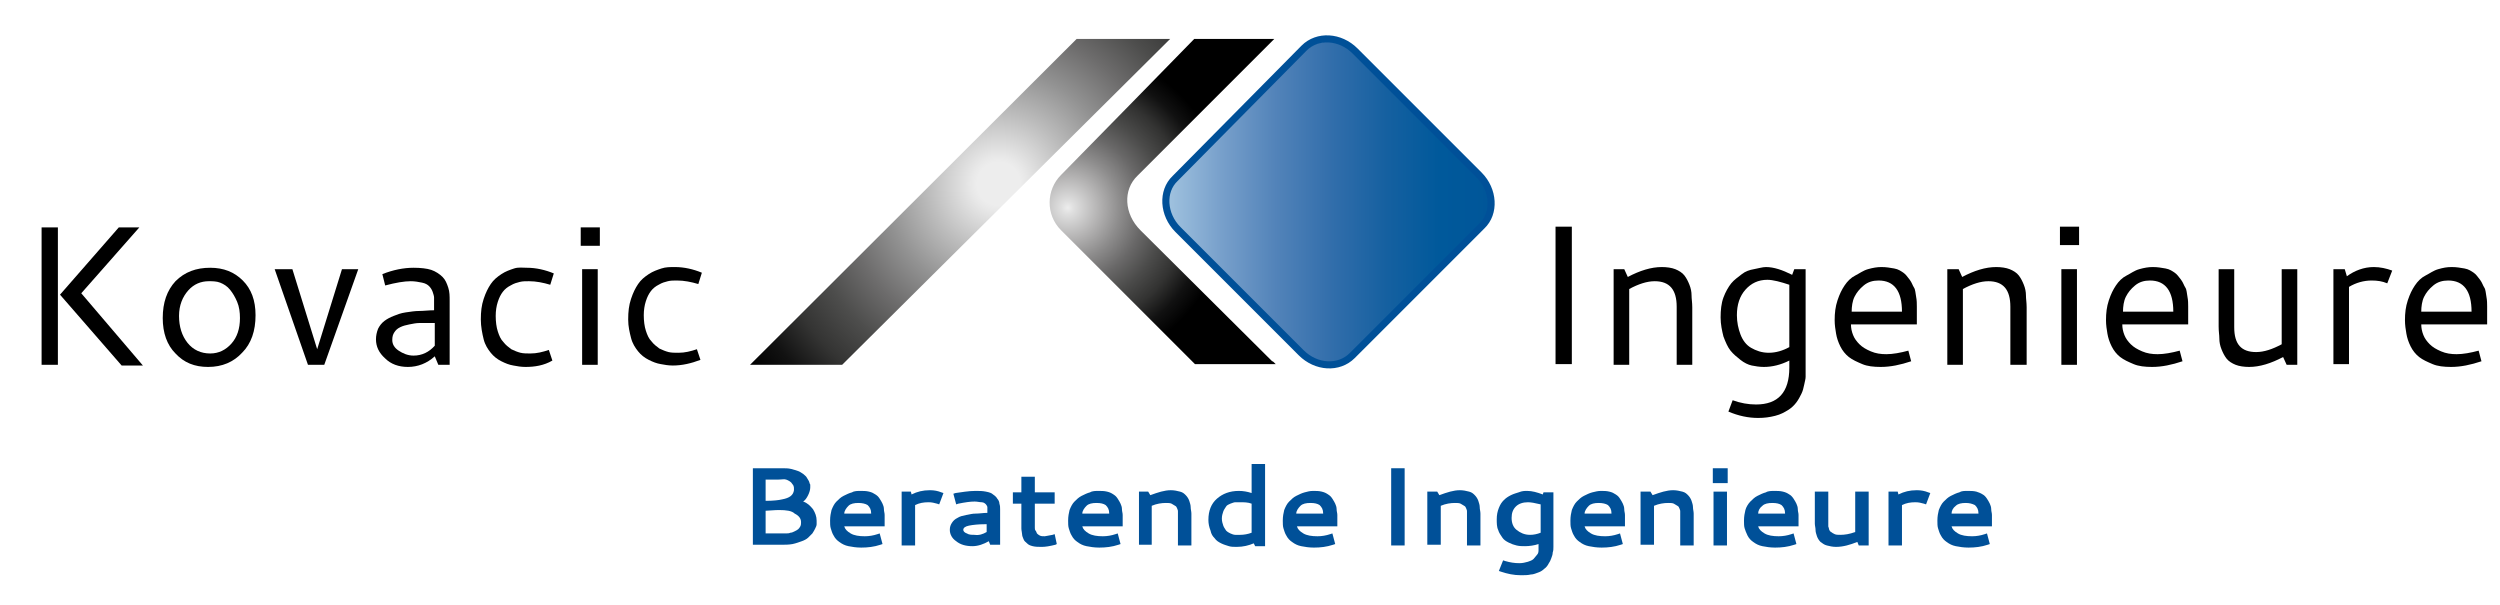 <?xml version="1.0" encoding="UTF-8" standalone="no"?>
<!DOCTYPE svg PUBLIC "-//W3C//DTD SVG 1.1//EN" "http://www.w3.org/Graphics/SVG/1.1/DTD/svg11.dtd">
<svg width="100%" height="100%" viewBox="0 0 752 182" version="1.1" xmlns="http://www.w3.org/2000/svg" xmlns:xlink="http://www.w3.org/1999/xlink" xml:space="preserve" xmlns:serif="http://www.serif.com/" style="fill-rule:evenodd;clip-rule:evenodd;">
    <g id="Ebene1">
        <g transform="matrix(2.131,0,0,2.131,-4.75,8.087)">
            <rect x="4.2" y="27.1" width="153.7" height="34.1" style="fill:none;"/>
        </g>
        <g transform="matrix(2.131,0,0,2.131,-4.75,8.087)">
            <path d="M8.1,28.3L10.4,28.3L10.4,47.7L8.1,47.7L8.1,28.3ZM19,28.3L21.9,28.3L13.7,37.6L22.4,47.8L19.4,47.8L10.7,37.8L19,28.3Z" style="fill-rule:nonzero;"/>
        </g>
        <g transform="matrix(2.131,0,0,2.131,-4.75,8.087)">
            <path d="M31.9,34C33.8,34 35.3,34.6 36.5,35.8C37.7,37 38.3,38.6 38.3,40.7C38.3,42.9 37.7,44.7 36.4,46C35.2,47.3 33.6,48 31.6,48C29.7,48 28.2,47.4 27,46.1C25.8,44.9 25.2,43.2 25.2,41.1C25.2,38.9 25.8,37.2 27,35.9C28.3,34.6 29.9,34 31.9,34ZM31.7,35.9C30.6,35.9 29.6,36.3 28.8,37.2C28,38.1 27.5,39.3 27.5,40.8C27.5,42.3 27.9,43.6 28.7,44.6C29.5,45.6 30.6,46.1 31.9,46.1C33.1,46.1 34.1,45.6 34.9,44.7C35.7,43.8 36.1,42.6 36.1,41.1C36.1,40.3 36,39.5 35.7,38.8C35.4,38.1 35.1,37.6 34.7,37.1C34.3,36.6 33.8,36.3 33.3,36.1C32.8,35.9 32.2,35.9 31.7,35.9Z" style="fill-rule:nonzero;"/>
        </g>
        <g transform="matrix(2.131,0,0,2.131,-4.75,8.087)">
            <path d="M52.8,34.2L48,47.7L45.7,47.7L41,34.2L43.5,34.2L47,45.5L50.5,34.2L52.8,34.2Z" style="fill-rule:nonzero;"/>
        </g>
        <g transform="matrix(2.131,0,0,2.131,-4.75,8.087)">
            <path d="M60.6,34C61.6,34 62.5,34.1 63.1,34.3C63.7,34.5 64.3,34.9 64.7,35.3C65.1,35.7 65.3,36.2 65.5,36.8C65.7,37.4 65.7,38 65.7,38.7L65.7,47.7L64.1,47.7L63.6,46.5C62.5,47.5 61.2,48 59.8,48C58.5,48 57.4,47.6 56.6,46.8C55.7,46 55.3,45.1 55.3,44.1C55.3,43.6 55.4,43.1 55.6,42.6C55.8,42.2 56.1,41.8 56.5,41.5C56.9,41.2 57.3,41 57.8,40.8C58.3,40.6 58.8,40.4 59.5,40.3C60.2,40.2 60.8,40.1 61.4,40.1C62,40.1 62.8,40 63.5,40L63.5,38.2C63.5,38 63.4,37.7 63.3,37.4C63.2,37.1 63,36.8 62.8,36.6C62.6,36.4 62.3,36.2 61.8,36.1C61.3,36 60.8,35.9 60.2,35.9C59.3,35.9 58.1,36.1 56.6,36.5L56.2,34.9C57.7,34.3 59.2,34 60.6,34ZM63.6,41.8L61.4,41.8C61,41.8 60.5,41.9 60,42C59.5,42.1 59.1,42.2 58.7,42.4C58.3,42.6 58.1,42.8 57.9,43.1C57.7,43.4 57.6,43.7 57.6,44.2C57.6,44.8 57.9,45.3 58.5,45.7C59.1,46.1 59.8,46.4 60.6,46.4C61.8,46.4 62.8,45.9 63.6,45L63.6,41.8Z" style="fill-rule:nonzero;"/>
        </g>
        <g transform="matrix(2.131,0,0,2.131,-4.75,8.087)">
            <path d="M70.1,41.3C70.1,40.2 70.2,39.3 70.5,38.4C70.8,37.5 71.1,36.9 71.5,36.3C71.9,35.7 72.4,35.3 73,34.9C73.6,34.5 74.2,34.3 74.8,34.1C75.4,33.9 76,34 76.6,34C77.9,34 79.2,34.3 80.4,34.8L79.9,36.4C78.9,36.1 77.9,35.9 76.9,35.9C76.4,35.9 76,35.9 75.6,36C75.2,36.1 74.8,36.2 74.3,36.5C73.9,36.7 73.5,37 73.2,37.4C72.9,37.8 72.7,38.2 72.5,38.8C72.3,39.4 72.2,40.1 72.2,40.8C72.2,41.6 72.3,42.4 72.5,43C72.7,43.6 72.9,44.1 73.3,44.5C73.6,44.9 74,45.2 74.4,45.5C74.8,45.7 75.3,45.9 75.7,46C76.1,46.1 76.6,46.1 77.1,46.1C78,46.1 78.8,45.9 79.7,45.6L80.2,47.1C79,47.8 77.7,48 76.4,48C75.8,48 75.2,47.9 74.7,47.8C74.1,47.7 73.6,47.5 73,47.2C72.4,46.9 71.9,46.5 71.5,46C71.1,45.5 70.7,44.9 70.5,44.1C70.3,43.3 70.1,42.3 70.1,41.3Z" style="fill-rule:nonzero;"/>
        </g>
        <g transform="matrix(2.131,0,0,2.131,-4.75,8.087)">
            <path d="M84.2,28.3L86.9,28.3L86.9,30.9L84.2,30.9L84.2,28.3ZM84.4,34.2L86.6,34.2L86.6,47.7L84.4,47.7L84.4,34.2Z" style="fill-rule:nonzero;"/>
        </g>
        <g transform="matrix(2.131,0,0,2.131,-4.75,8.087)">
            <path d="M90.9,41.3C90.9,40.2 91,39.3 91.3,38.4C91.6,37.5 91.9,36.9 92.3,36.3C92.7,35.7 93.2,35.3 93.8,34.9C94.4,34.5 95,34.3 95.6,34.1C96.2,33.9 96.8,33.9 97.5,33.9C98.8,33.9 100.1,34.2 101.3,34.7L100.8,36.3C99.8,36 98.8,35.8 97.8,35.8C97.3,35.8 96.9,35.8 96.5,35.9C96.1,36 95.7,36.1 95.2,36.4C94.8,36.6 94.4,36.9 94.1,37.3C93.8,37.7 93.6,38.1 93.4,38.7C93.2,39.3 93.1,40 93.1,40.7C93.1,41.5 93.2,42.3 93.4,42.9C93.6,43.5 93.8,44 94.2,44.4C94.5,44.8 94.9,45.1 95.3,45.4C95.7,45.6 96.2,45.8 96.6,45.9C97,46 97.5,46 98,46C98.9,46 99.7,45.8 100.6,45.5L101.1,47C99.8,47.5 98.5,47.8 97.2,47.8C96.6,47.8 96,47.7 95.5,47.6C94.9,47.5 94.4,47.3 93.8,47C93.2,46.7 92.7,46.3 92.3,45.8C91.9,45.3 91.5,44.7 91.3,43.9C91.1,43.1 90.9,42.3 90.9,41.3Z" style="fill-rule:nonzero;"/>
        </g>
        <g transform="matrix(2.131,0,0,2.131,-4.75,8.087)">
            <rect x="217.4" y="27" width="153.7" height="34.1" style="fill:none;"/>
        </g>
        <g transform="matrix(2.131,0,0,2.131,-4.75,8.087)">
            <rect x="221.8" y="28.2" width="2.3" height="19.4" style="fill-rule:nonzero;"/>
        </g>
        <g transform="matrix(2.131,0,0,2.131,-4.75,8.087)">
            <path d="M229.9,34.2L231.5,34.2L232,35.3C233.7,34.4 235.3,33.9 236.8,33.9C237.5,33.9 238.2,34 238.7,34.2C239.2,34.4 239.7,34.7 240,35.1C240.3,35.5 240.5,35.9 240.7,36.4C240.9,36.9 241,37.4 241,37.9C241,38.4 241.1,38.9 241.1,39.6L241.1,47.7L238.9,47.7L238.9,39.5C238.9,37.1 237.9,35.9 235.8,35.9C234.7,35.9 233.5,36.3 232.2,37L232.2,47.7L230,47.7L230,34.2L229.9,34.2Z" style="fill-rule:nonzero;"/>
        </g>
        <g transform="matrix(2.131,0,0,2.131,-4.75,8.087)">
            <path d="M251.5,33.9C252.6,33.9 253.8,34.3 255.2,35L255.5,34.2L257.1,34.2L257.1,49.4C257.1,49.7 257,50 256.9,50.5C256.8,51 256.7,51.4 256.5,51.8C256.3,52.2 256.1,52.6 255.8,53C255.5,53.4 255.1,53.8 254.6,54.1C254.1,54.4 253.6,54.7 252.8,54.9C252,55.1 251.3,55.2 250.4,55.2C249,55.2 247.6,54.9 246.2,54.3L246.8,52.7C247.9,53.1 249,53.3 250.1,53.3C253.2,53.3 254.8,51.6 254.8,48.1L254.8,47.1C253.6,47.7 252.4,48 251.2,48C250.6,48 250,47.9 249.5,47.8C249,47.7 248.4,47.4 247.9,47C247.4,46.6 246.9,46.2 246.5,45.7C246.1,45.2 245.8,44.5 245.5,43.7C245.3,42.9 245.1,42 245.1,41C245.1,40 245.2,39 245.5,38.2C245.8,37.4 246.2,36.7 246.6,36.2C247,35.7 247.6,35.3 248.1,34.9C248.6,34.5 249.2,34.3 249.8,34.2C250.4,34.1 251,33.9 251.5,33.9ZM251.7,35.7C250.4,35.7 249.4,36.2 248.6,37.1C247.8,38 247.4,39.2 247.4,40.7C247.4,41.7 247.6,42.6 247.9,43.4C248.2,44.2 248.7,44.9 249.4,45.3C250.1,45.7 250.9,46 251.9,46C252.9,46 253.9,45.7 254.8,45.2L254.8,36.4C253.6,36 252.5,35.7 251.7,35.7Z" style="fill-rule:nonzero;"/>
        </g>
        <g transform="matrix(2.131,0,0,2.131,-4.75,8.087)">
            <path d="M267.8,33.9C268.5,33.9 269,34 269.6,34.1C270.2,34.2 270.6,34.5 270.9,34.7C271.2,34.9 271.5,35.3 271.8,35.7C272.1,36.1 272.2,36.5 272.4,36.8C272.6,37.1 272.6,37.6 272.7,38.1C272.8,38.6 272.8,39.1 272.8,39.5L272.8,42L263.5,42C263.5,42.5 263.6,43 263.8,43.5C264,44 264.3,44.4 264.7,44.8C265.1,45.2 265.6,45.5 266.3,45.8C267,46.1 267.7,46.2 268.5,46.2C269.4,46.2 270.5,46 271.6,45.7L272,47.2C270.5,47.7 269.1,48 267.7,48C266.7,48 265.8,47.9 265.1,47.6C264.4,47.3 263.7,47 263.2,46.6C262.7,46.2 262.3,45.7 262,45.1C261.7,44.5 261.5,43.9 261.4,43.3C261.3,42.7 261.2,42.1 261.2,41.4C261.2,40.4 261.3,39.5 261.6,38.6C261.9,37.7 262.2,37.1 262.6,36.5C263,35.9 263.5,35.4 264.1,35.1C264.7,34.8 265.2,34.4 265.9,34.2C266.6,34 267.2,33.9 267.8,33.9ZM267.4,35.8C266.6,35.8 265.9,36 265.3,36.5C264.7,37 264.3,37.5 264,38.1C263.7,38.7 263.6,39.5 263.6,40.2L270.7,40.2C270.7,37.3 269.6,35.8 267.4,35.8Z" style="fill-rule:nonzero;"/>
        </g>
        <g transform="matrix(2.131,0,0,2.131,-4.75,8.087)">
            <path d="M277.1,34.2L278.7,34.2L279.2,35.3C280.9,34.4 282.5,33.9 284,33.9C284.7,33.9 285.4,34 285.9,34.2C286.4,34.4 286.9,34.7 287.2,35.1C287.5,35.5 287.7,35.9 287.9,36.4C288.1,36.9 288.2,37.4 288.2,37.9C288.2,38.4 288.3,38.9 288.3,39.6L288.3,47.7L286,47.7L286,39.5C286,37.1 285,35.9 282.9,35.9C281.8,35.9 280.6,36.3 279.3,37L279.3,47.7L277.1,47.7L277.1,34.2Z" style="fill-rule:nonzero;"/>
        </g>
        <g transform="matrix(2.131,0,0,2.131,-4.75,8.087)">
            <path d="M293,28.2L295.7,28.2L295.7,30.8L293,30.8L293,28.2ZM293.2,34.2L295.4,34.2L295.4,47.7L293.2,47.7L293.2,34.2Z" style="fill-rule:nonzero;"/>
        </g>
        <g transform="matrix(2.131,0,0,2.131,-4.75,8.087)">
            <path d="M306.1,33.9C306.8,33.9 307.3,34 307.9,34.1C308.5,34.2 308.9,34.5 309.2,34.7C309.5,34.9 309.8,35.3 310.1,35.7C310.4,36.1 310.5,36.5 310.7,36.8C310.9,37.1 310.9,37.6 311,38.1C311.1,38.6 311.1,39.1 311.1,39.5L311.1,42L301.8,42C301.8,42.5 301.9,43 302.1,43.5C302.3,44 302.6,44.4 303,44.8C303.4,45.2 303.9,45.5 304.6,45.8C305.3,46.1 306,46.2 306.8,46.2C307.7,46.2 308.8,46 309.9,45.7L310.3,47.2C308.8,47.7 307.4,48 306,48C305,48 304.1,47.9 303.4,47.6C302.7,47.3 302,47 301.5,46.6C301,46.2 300.6,45.7 300.3,45.1C300,44.5 299.8,43.9 299.7,43.3C299.6,42.7 299.5,42.1 299.5,41.4C299.5,40.4 299.6,39.5 299.9,38.6C300.2,37.7 300.5,37.1 300.9,36.5C301.3,35.9 301.8,35.4 302.4,35.1C303,34.8 303.5,34.4 304.2,34.2C304.9,34 305.5,33.9 306.1,33.9ZM305.7,35.8C304.9,35.8 304.2,36 303.6,36.5C303,37 302.6,37.5 302.3,38.1C302,38.7 301.9,39.5 301.9,40.2L309,40.2C309,37.3 307.9,35.8 305.7,35.8Z" style="fill-rule:nonzero;"/>
        </g>
        <g transform="matrix(2.131,0,0,2.131,-4.75,8.087)">
            <path d="M324.3,34.2L326.5,34.2L326.5,47.7L325,47.7L324.5,46.6C322.8,47.5 321.2,48 319.7,48C319,48 318.3,47.9 317.8,47.7C317.3,47.5 316.8,47.2 316.5,46.8C316.2,46.4 316,46 315.8,45.5C315.6,45 315.5,44.5 315.5,44C315.5,43.5 315.4,43 315.4,42.3L315.4,34.2L317.6,34.2L317.6,42.4C317.6,44.8 318.6,45.9 320.7,45.9C321.8,45.9 323,45.5 324.3,44.8L324.3,34.2Z" style="fill-rule:nonzero;"/>
        </g>
        <g transform="matrix(2.131,0,0,2.131,-4.75,8.087)">
            <path d="M333.5,35.2C334.6,34.4 335.9,33.9 337.3,33.9C338.2,33.9 339.1,34.1 339.9,34.4L339.2,36.2C338.5,35.9 337.8,35.8 337,35.8C335.9,35.8 334.8,36.1 333.8,36.7L333.8,47.6L331.6,47.6L331.6,34.2L333.2,34.2L333.5,35.2Z" style="fill-rule:nonzero;"/>
        </g>
        <g transform="matrix(2.131,0,0,2.131,-4.75,8.087)">
            <path d="M348.3,33.9C349,33.9 349.5,34 350.1,34.1C350.7,34.2 351.1,34.5 351.4,34.7C351.7,34.9 352,35.3 352.3,35.7C352.6,36.1 352.7,36.5 352.9,36.8C353.1,37.1 353.1,37.6 353.2,38.1C353.3,38.6 353.3,39.1 353.3,39.5L353.3,42L344,42C344,42.5 344.1,43 344.3,43.5C344.5,44 344.8,44.4 345.2,44.8C345.6,45.2 346.1,45.5 346.8,45.8C347.5,46.1 348.2,46.2 349,46.2C349.9,46.2 351,46 352.1,45.7L352.5,47.2C351,47.7 349.6,48 348.2,48C347.2,48 346.3,47.9 345.6,47.6C344.9,47.3 344.2,47 343.7,46.6C343.2,46.2 342.8,45.7 342.5,45.1C342.2,44.5 342,43.9 341.9,43.3C341.8,42.7 341.7,42.1 341.7,41.4C341.7,40.4 341.8,39.5 342.1,38.6C342.4,37.7 342.7,37.1 343.1,36.5C343.5,35.9 344,35.4 344.6,35.1C345.2,34.8 345.7,34.4 346.4,34.2C347.1,34 347.6,33.9 348.3,33.9ZM347.8,35.8C347,35.8 346.3,36 345.7,36.5C345.1,37 344.7,37.5 344.4,38.1C344.1,38.7 344,39.5 344,40.2L351.1,40.2C351.1,37.3 350,35.8 347.8,35.8Z" style="fill-rule:nonzero;"/>
        </g>
        <g transform="matrix(2.131,0,0,2.131,-4.75,8.087)">
            <rect x="106.2" y="61.6" width="195.2" height="34.1" style="fill:none;"/>
        </g>
        <g transform="matrix(2.131,0,0,2.131,-4.75,8.087)">
            <path d="M108.4,62.3L112.6,62.3C113.1,62.3 113.5,62.3 113.9,62.4C114.3,62.5 114.6,62.6 114.9,62.7C115.2,62.8 115.4,63 115.6,63.1C115.8,63.3 116,63.4 116.1,63.6C116.2,63.8 116.3,63.9 116.4,64.1C116.5,64.3 116.5,64.5 116.6,64.6L116.6,65C116.6,65.3 116.5,65.7 116.3,66.1C116.1,66.5 115.9,66.8 115.6,67C116.2,67.2 116.6,67.6 117,68.1C117.3,68.6 117.5,69.1 117.5,69.7L117.5,70.2C117.5,70.4 117.4,70.6 117.3,70.8C117.2,71 117.1,71.2 116.9,71.5C116.7,71.7 116.5,71.9 116.3,72.1C116.1,72.3 115.7,72.5 115.4,72.6C115.1,72.7 114.6,72.9 114.1,73C113.6,73.1 113,73.1 112.4,73.1L108.5,73.1L108.5,62.3L108.4,62.3ZM112.1,63.9L110.3,63.9L110.3,66.9C111.4,66.9 112.2,66.8 112.6,66.7C113.7,66.5 114.2,66.1 114.3,65.4L114.3,65.2C114.3,65 114.3,64.9 114.2,64.7C114.1,64.6 114,64.4 113.9,64.3C113.8,64.2 113.5,64 113.2,63.9C112.9,63.8 112.6,63.9 112.1,63.9ZM112.2,68.2C112.2,68.2 111.5,68.2 110.3,68.3L110.3,71.5L113.1,71.5C113.4,71.5 113.6,71.5 113.8,71.4C114,71.4 114.2,71.3 114.4,71.2C114.6,71.1 114.8,71 114.9,70.9C115,70.8 115.1,70.7 115.2,70.5C115.3,70.3 115.3,70.1 115.3,69.9C115.3,69.4 115,69 114.4,68.7C114,68.3 113.2,68.2 112.2,68.2Z" style="fill:rgb(0,80,152);fill-rule:nonzero;"/>
        </g>
        <g transform="matrix(2.131,0,0,2.131,-4.75,8.087)">
            <path d="M123.7,65.5C124.1,65.5 124.5,65.5 124.9,65.6C125.3,65.7 125.5,65.8 125.8,66C126.1,66.2 126.2,66.3 126.4,66.6C126.6,66.9 126.7,67.1 126.8,67.3C126.9,67.5 127,67.8 127,68.1C127,68.4 127.1,68.6 127.1,68.9L127.1,70.5L121.4,70.5C121.5,70.9 121.8,71.2 122.3,71.5C122.8,71.8 123.5,71.9 124.3,71.9C124.9,71.9 125.5,71.8 126.1,71.6L126.4,71.5L126.8,73L126.5,73.1C125.6,73.4 124.7,73.5 123.8,73.5C123.1,73.5 122.5,73.4 122,73.3C121.5,73.2 121.1,73 120.7,72.7C120.4,72.5 120.1,72.2 119.9,71.8C119.7,71.5 119.6,71.1 119.5,70.8C119.4,70.5 119.4,70.1 119.4,69.7C119.4,69.1 119.5,68.6 119.6,68.2C119.8,67.7 120,67.3 120.3,67C120.6,66.7 120.9,66.4 121.3,66.2C121.7,66 122.1,65.8 122.5,65.7C122.8,65.5 123.3,65.5 123.7,65.5ZM123.4,67.2C122.8,67.2 122.3,67.3 122,67.6C121.7,67.9 121.4,68.3 121.4,68.7L125.2,68.7C125.2,68.1 125,67.8 124.7,67.5C124.4,67.3 123.9,67.2 123.4,67.2Z" style="fill:rgb(0,80,152);fill-rule:nonzero;"/>
        </g>
        <g transform="matrix(2.131,0,0,2.131,-4.75,8.087)">
            <path d="M130.9,66C131.7,65.6 132.5,65.4 133.5,65.4C134.1,65.4 134.6,65.5 135.1,65.7L135.4,65.8L134.8,67.4L134.5,67.3C134.1,67.2 133.8,67.1 133.3,67.1C132.6,67.1 132,67.2 131.4,67.5L131.4,73.2L129.5,73.2L129.5,65.6L130.8,65.6L130.9,66Z" style="fill:rgb(0,80,152);fill-rule:nonzero;"/>
        </g>
        <g transform="matrix(2.131,0,0,2.131,-4.75,8.087)">
            <path d="M139.9,65.5C140.5,65.5 140.9,65.5 141.4,65.6C141.9,65.7 142.2,65.8 142.4,66C142.7,66.2 142.9,66.4 143,66.6C143.2,66.8 143.3,67.1 143.3,67.3C143.4,67.6 143.4,67.8 143.4,68.1L143.4,73.1L142,73.1L141.8,72.6C141.1,73 140.3,73.3 139.5,73.3C138.6,73.3 137.8,73.1 137.2,72.6C136.6,72.2 136.3,71.6 136.3,71C136.3,70.6 136.4,70.3 136.6,70C136.8,69.7 137,69.5 137.4,69.3C137.7,69.1 138.1,69 138.6,68.9C139.1,68.8 139.5,68.7 140,68.7C140.5,68.7 141,68.6 141.6,68.6L141.6,67.8C141.6,67.7 141.5,67.5 141.4,67.4C141.3,67.3 141.1,67.1 140.8,67.1C140.5,67.1 140.2,67 139.8,67C139.2,67 138.5,67.1 137.5,67.3L137.2,67.4L136.8,65.9L137.1,65.8C137.9,65.7 138.9,65.5 139.9,65.5ZM141.5,71.3L141.5,70.2L141.3,70.2C140.3,70.2 139.5,70.3 139,70.4C138.5,70.5 138.2,70.7 138.2,71C138.2,71.2 138.4,71.4 138.7,71.5C139,71.7 139.4,71.7 139.8,71.7C140.4,71.8 141,71.6 141.5,71.3Z" style="fill:rgb(0,80,152);fill-rule:nonzero;"/>
        </g>
        <g transform="matrix(2.131,0,0,2.131,-4.75,8.087)">
            <path d="M151.2,73.1C150.4,73.3 149.8,73.4 149.3,73.4C148.8,73.4 148.4,73.4 148,73.3C147.6,73.2 147.4,73.1 147.2,72.9C147,72.7 146.8,72.6 146.7,72.3C146.6,72.1 146.5,71.8 146.5,71.6C146.5,71.4 146.4,71.1 146.4,70.8L146.4,67.3L145.2,67.3L145.2,65.7L146.4,65.7L146.4,63.5L148.3,63.5L148.3,65.7L151.1,65.7L151.1,67.3L148.3,67.3L148.3,70.7C148.3,70.8 148.3,71 148.4,71.1C148.5,71.2 148.5,71.3 148.6,71.5C148.7,71.6 148.8,71.7 149,71.8C149.2,71.9 149.4,71.9 149.7,71.9C149.8,71.9 150.2,71.8 150.8,71.7L151.1,71.6L151.4,73L151.2,73.1Z" style="fill:rgb(0,80,152);fill-rule:nonzero;"/>
        </g>
        <g transform="matrix(2.131,0,0,2.131,-4.75,8.087)">
            <path d="M157.3,65.5C157.7,65.5 158.1,65.5 158.5,65.6C158.9,65.7 159.1,65.8 159.4,66C159.7,66.2 159.8,66.3 160,66.6C160.2,66.9 160.3,67.1 160.4,67.3C160.5,67.5 160.6,67.8 160.6,68.1C160.6,68.4 160.7,68.6 160.7,68.9L160.7,70.5L155,70.5C155.1,70.9 155.4,71.2 155.9,71.5C156.4,71.8 157.1,71.9 157.9,71.9C158.5,71.9 159.1,71.8 159.7,71.6L160,71.5L160.4,73L160.1,73.1C159.2,73.4 158.3,73.5 157.4,73.5C156.7,73.5 156.1,73.4 155.6,73.3C155.1,73.2 154.7,73 154.3,72.7C154,72.5 153.7,72.2 153.5,71.8C153.3,71.5 153.2,71.1 153.1,70.8C153,70.5 153,70.1 153,69.7C153,69.1 153.1,68.6 153.2,68.2C153.4,67.7 153.6,67.3 153.9,67C154.2,66.7 154.5,66.4 154.9,66.2C155.3,66 155.7,65.8 156.1,65.7C156.4,65.5 156.9,65.5 157.3,65.5ZM157,67.2C156.4,67.2 155.9,67.3 155.6,67.6C155.3,67.9 155,68.3 155,68.7L158.8,68.7C158.8,68.1 158.6,67.8 158.3,67.5C158,67.3 157.6,67.2 157,67.2Z" style="fill:rgb(0,80,152);fill-rule:nonzero;"/>
        </g>
        <g transform="matrix(2.131,0,0,2.131,-4.75,8.087)">
            <path d="M163,65.6L164.3,65.6L164.6,66.1C165.7,65.7 166.6,65.4 167.5,65.4C168,65.4 168.4,65.5 168.8,65.6C169.2,65.7 169.4,65.9 169.6,66.1C169.8,66.3 170,66.6 170.1,66.9C170.2,67.2 170.3,67.5 170.3,67.8C170.3,68.1 170.4,68.4 170.4,68.7L170.4,73.2L168.5,73.2L168.5,68.4C168.5,68.3 168.5,68.2 168.4,68C168.3,67.8 168.3,67.7 168.1,67.6C167.9,67.5 167.8,67.4 167.6,67.3C167.4,67.2 167.1,67.2 166.8,67.2C166.2,67.2 165.5,67.3 164.8,67.6L164.8,73.1L163,73.1L163,65.6Z" style="fill:rgb(0,80,152);fill-rule:nonzero;"/>
        </g>
        <g transform="matrix(2.131,0,0,2.131,-4.75,8.087)">
            <path d="M172.8,69.6C172.8,68.3 173.2,67.3 174,66.6C174.8,65.9 175.8,65.5 177.1,65.5C177.7,65.5 178.3,65.6 178.9,65.8L178.9,61.7L180.8,61.7L180.8,73.3L179.4,73.3L179.2,72.9C178.5,73.2 177.7,73.4 176.8,73.4C176.4,73.4 176,73.4 175.7,73.3C175.4,73.2 175,73.1 174.6,72.9C174.2,72.7 173.9,72.5 173.7,72.2C173.4,71.9 173.2,71.6 173.1,71.1C172.9,70.6 172.8,70.1 172.8,69.6ZM177.3,71.7C177.8,71.7 178.4,71.6 178.9,71.4L178.9,67.3C178.4,67.1 177.8,67.1 177.3,67.1L176.6,67.1C176.4,67.1 176.2,67.2 175.9,67.3C175.7,67.4 175.4,67.5 175.3,67.7C175.2,67.9 175,68.1 174.9,68.4C174.8,68.7 174.7,69 174.7,69.4C174.7,69.8 174.8,70.1 174.9,70.4C175,70.7 175.2,70.9 175.3,71.1C175.5,71.3 175.7,71.4 175.9,71.5C176.1,71.6 176.4,71.7 176.6,71.7L177.3,71.7Z" style="fill:rgb(0,80,152);fill-rule:nonzero;"/>
        </g>
        <g transform="matrix(2.131,0,0,2.131,-4.75,8.087)">
            <path d="M187.6,65.5C188,65.5 188.4,65.5 188.8,65.6C189.2,65.7 189.4,65.8 189.7,66C190,66.2 190.1,66.3 190.3,66.6C190.5,66.9 190.6,67.1 190.7,67.3C190.8,67.5 190.9,67.8 190.9,68.1C190.9,68.4 191,68.6 191,68.9L191,70.5L185.3,70.5C185.4,70.9 185.7,71.2 186.2,71.5C186.7,71.8 187.4,71.9 188.2,71.9C188.8,71.9 189.4,71.8 190,71.6L190.3,71.5L190.7,73L190.4,73.1C189.5,73.4 188.6,73.5 187.7,73.5C187,73.5 186.4,73.4 185.9,73.3C185.4,73.2 185,73 184.6,72.7C184.3,72.5 184,72.2 183.8,71.8C183.6,71.5 183.5,71.1 183.4,70.8C183.3,70.5 183.3,70.1 183.3,69.7C183.3,69.1 183.4,68.6 183.5,68.2C183.7,67.7 183.9,67.3 184.2,67C184.5,66.7 184.8,66.4 185.2,66.2C185.6,66 186,65.8 186.4,65.7C186.8,65.6 187.1,65.5 187.6,65.5ZM187.2,67.2C186.6,67.2 186.1,67.3 185.8,67.6C185.5,67.9 185.2,68.3 185.2,68.7L189,68.7C189,68.1 188.8,67.8 188.5,67.5C188.2,67.3 187.8,67.2 187.2,67.2Z" style="fill:rgb(0,80,152);fill-rule:nonzero;"/>
        </g>
        <g transform="matrix(2.131,0,0,2.131,-4.75,8.087)">
            <rect x="198.6" y="62.3" width="1.9" height="10.9" style="fill:rgb(0,80,152);fill-rule:nonzero;"/>
        </g>
        <g transform="matrix(2.131,0,0,2.131,-4.75,8.087)">
            <path d="M203.7,65.6L205.1,65.6L205.4,66.1C206.5,65.7 207.4,65.4 208.3,65.4C208.8,65.4 209.2,65.5 209.6,65.6C210,65.7 210.2,65.9 210.4,66.1C210.6,66.3 210.8,66.6 210.9,66.9C211,67.2 211.1,67.5 211.1,67.8C211.1,68.1 211.2,68.4 211.2,68.7L211.2,73.2L209.3,73.2L209.3,68.4C209.3,68.3 209.3,68.2 209.2,68C209.1,67.8 209.1,67.7 208.9,67.6C208.7,67.5 208.6,67.4 208.4,67.3C208.2,67.2 207.9,67.2 207.6,67.2C207,67.2 206.3,67.3 205.6,67.6L205.6,73.1L203.7,73.1L203.7,65.6Z" style="fill:rgb(0,80,152);fill-rule:nonzero;"/>
        </g>
        <g transform="matrix(2.131,0,0,2.131,-4.75,8.087)">
            <path d="M217.8,65.5C218.5,65.5 219.2,65.7 220,66L220.1,65.7L221.5,65.7L221.5,73.4C221.5,73.7 221.5,73.9 221.4,74.2C221.4,74.5 221.3,74.7 221.2,75C221.1,75.3 221,75.5 220.8,75.8C220.7,76 220.5,76.3 220.2,76.5C220,76.7 219.7,76.9 219.4,77C219.1,77.1 218.7,77.3 218.3,77.3C217.9,77.4 217.4,77.4 216.9,77.4C215.9,77.4 215,77.2 214.1,76.9L213.8,76.8L214.4,75.3L214.7,75.4C215.4,75.6 216,75.7 216.7,75.7C217.2,75.7 217.5,75.6 217.9,75.5C218.2,75.4 218.5,75.3 218.7,75.1C218.9,74.9 219,74.7 219.2,74.5C219.4,74.3 219.4,74 219.4,73.8L219.4,73C218.8,73.2 218.1,73.3 217.5,73.3C217.1,73.3 216.7,73.3 216.3,73.2C215.9,73.1 215.6,73 215.2,72.8C214.8,72.6 214.5,72.4 214.3,72.1C214.1,71.8 213.8,71.4 213.7,71C213.5,70.6 213.5,70 213.5,69.5C213.5,68.9 213.6,68.4 213.8,67.9C214,67.4 214.2,67.1 214.5,66.8C214.8,66.5 215.1,66.3 215.5,66.1C215.9,65.9 216.3,65.8 216.6,65.7C217.1,65.5 217.4,65.5 217.8,65.5ZM217.9,67.1C217.2,67.1 216.6,67.3 216.2,67.7C215.8,68.1 215.6,68.6 215.6,69.3C215.6,70 215.8,70.6 216.3,71C216.8,71.4 217.4,71.7 218.2,71.7C218.7,71.7 219.2,71.6 219.7,71.4L219.7,67.4C218.9,67.2 218.3,67.1 217.9,67.1Z" style="fill:rgb(0,80,152);fill-rule:nonzero;"/>
        </g>
        <g transform="matrix(2.131,0,0,2.131,-4.75,8.087)">
            <path d="M228.2,65.5C228.6,65.5 229,65.5 229.4,65.6C229.8,65.7 230,65.8 230.3,66C230.6,66.2 230.7,66.3 230.9,66.6C231.1,66.9 231.2,67.1 231.3,67.3C231.4,67.5 231.5,67.8 231.5,68.1C231.5,68.4 231.6,68.6 231.6,68.9L231.6,70.5L225.9,70.5C226,70.9 226.3,71.2 226.8,71.5C227.3,71.8 228,71.9 228.8,71.9C229.4,71.9 230,71.8 230.6,71.6L230.9,71.5L231.3,73L231,73.1C230.1,73.4 229.2,73.5 228.3,73.5C227.6,73.5 227,73.4 226.5,73.3C226,73.2 225.6,73 225.2,72.7C224.9,72.5 224.6,72.2 224.4,71.8C224.2,71.5 224.1,71.1 224,70.8C223.9,70.5 223.9,70.1 223.9,69.7C223.9,69.1 224,68.6 224.1,68.2C224.3,67.7 224.5,67.3 224.8,67C225.1,66.7 225.4,66.4 225.8,66.2C226.2,66 226.6,65.8 227,65.7C227.4,65.6 227.8,65.5 228.2,65.5ZM227.9,67.2C227.3,67.2 226.8,67.3 226.5,67.6C226.2,67.9 225.9,68.3 225.9,68.7L229.7,68.7C229.7,68.1 229.5,67.8 229.2,67.5C228.9,67.3 228.4,67.2 227.9,67.2Z" style="fill:rgb(0,80,152);fill-rule:nonzero;"/>
        </g>
        <g transform="matrix(2.131,0,0,2.131,-4.75,8.087)">
            <path d="M233.8,65.6L235.2,65.6L235.5,66.1C236.6,65.7 237.5,65.4 238.4,65.4C238.9,65.4 239.3,65.5 239.7,65.6C240.1,65.7 240.3,65.9 240.5,66.1C240.7,66.3 240.9,66.6 241,66.9C241.1,67.2 241.2,67.5 241.2,67.8C241.2,68.1 241.3,68.4 241.3,68.7L241.3,73.2L239.4,73.2L239.4,68.4C239.4,68.3 239.4,68.2 239.3,68C239.2,67.8 239.2,67.7 239,67.6C238.8,67.5 238.7,67.4 238.5,67.3C238.3,67.2 238,67.2 237.7,67.2C237.1,67.2 236.4,67.3 235.7,67.6L235.7,73.1L233.8,73.1L233.8,65.6Z" style="fill:rgb(0,80,152);fill-rule:nonzero;"/>
        </g>
        <g transform="matrix(2.131,0,0,2.131,-4.75,8.087)">
            <path d="M244,62.3L246.1,62.3L246.1,64.4L244,64.4L244,62.3ZM244.1,65.6L246,65.6L246,73.2L244.1,73.2L244.1,65.6Z" style="fill:rgb(0,80,152);fill-rule:nonzero;"/>
        </g>
        <g transform="matrix(2.131,0,0,2.131,-4.75,8.087)">
            <path d="M252.7,65.5C253.1,65.5 253.5,65.5 253.9,65.6C254.3,65.7 254.5,65.8 254.8,66C255,66.1 255.2,66.3 255.4,66.6C255.6,66.9 255.7,67.1 255.8,67.3C255.9,67.5 256,67.8 256,68.1C256,68.4 256.1,68.6 256.1,68.9L256.1,70.5L250.4,70.5C250.5,70.9 250.8,71.2 251.3,71.5C251.8,71.8 252.5,71.9 253.3,71.9C253.9,71.9 254.5,71.8 255.1,71.6L255.4,71.5L255.8,73L255.5,73.1C254.6,73.4 253.7,73.5 252.8,73.5C252.1,73.5 251.5,73.4 251,73.3C250.5,73.2 250.1,73 249.7,72.7C249.4,72.5 249.1,72.2 248.9,71.8C248.7,71.4 248.6,71.1 248.5,70.8C248.4,70.5 248.4,70.1 248.4,69.7C248.4,69.1 248.5,68.6 248.6,68.2C248.7,67.8 249,67.3 249.3,67C249.6,66.7 249.9,66.4 250.3,66.2C250.7,66 251.1,65.8 251.5,65.7C251.8,65.5 252.3,65.5 252.7,65.5ZM252.4,67.2C251.8,67.2 251.3,67.3 251,67.6C250.6,67.9 250.4,68.3 250.4,68.7L254.2,68.7C254.2,68.1 254,67.8 253.7,67.5C253.4,67.3 253,67.2 252.4,67.2Z" style="fill:rgb(0,80,152);fill-rule:nonzero;"/>
        </g>
        <g transform="matrix(2.131,0,0,2.131,-4.75,8.087)">
            <path d="M264.1,65.6L266,65.6L266,73.2L264.6,73.2L264.4,72.7C263.4,73.1 262.4,73.4 261.4,73.4C260.9,73.4 260.5,73.3 260.1,73.2C259.7,73.1 259.5,72.9 259.2,72.7C259,72.5 258.8,72.2 258.7,71.9C258.6,71.6 258.5,71.3 258.5,71C258.5,70.7 258.4,70.4 258.4,70.1L258.4,65.6L260.3,65.6L260.3,70.5C260.3,70.6 260.4,70.7 260.4,70.9C260.5,71.1 260.5,71.2 260.7,71.3C260.8,71.4 261,71.5 261.2,71.6C261.4,71.7 261.7,71.7 262,71.7C262.6,71.7 263.3,71.6 264.1,71.3L264.1,65.6Z" style="fill:rgb(0,80,152);fill-rule:nonzero;"/>
        </g>
        <g transform="matrix(2.131,0,0,2.131,-4.75,8.087)">
            <path d="M270.2,66C271,65.6 271.8,65.4 272.8,65.4C273.4,65.4 273.9,65.5 274.4,65.7L274.7,65.8L274.1,67.4L273.8,67.3C273.4,67.2 273.1,67.1 272.6,67.1C271.9,67.1 271.3,67.2 270.7,67.5L270.7,73.2L268.8,73.2L268.8,65.6L270.1,65.6L270.2,66Z" style="fill:rgb(0,80,152);fill-rule:nonzero;"/>
        </g>
        <g transform="matrix(2.131,0,0,2.131,-4.75,8.087)">
            <path d="M280,65.5C280.4,65.5 280.8,65.5 281.2,65.6C281.5,65.7 281.8,65.8 282.1,66C282.3,66.1 282.5,66.3 282.7,66.6C282.9,66.9 283,67.1 283.1,67.3C283.2,67.5 283.3,67.8 283.3,68.1C283.3,68.4 283.4,68.6 283.4,68.9L283.4,70.5L277.7,70.5C277.8,70.9 278.1,71.2 278.6,71.5C279.1,71.8 279.8,71.9 280.6,71.9C281.2,71.9 281.8,71.8 282.4,71.6L282.7,71.5L283.1,73L282.8,73.1C281.9,73.4 281,73.5 280.1,73.5C279.4,73.5 278.8,73.4 278.3,73.3C277.8,73.2 277.4,73 277,72.7C276.7,72.5 276.4,72.2 276.2,71.8C276,71.5 275.9,71.1 275.8,70.8C275.7,70.5 275.7,70.1 275.7,69.7C275.7,69.1 275.8,68.6 275.9,68.2C276.1,67.7 276.3,67.3 276.6,67C276.9,66.7 277.2,66.4 277.6,66.2C278,66 278.4,65.8 278.8,65.7C279.1,65.5 279.5,65.5 280,65.5ZM279.7,67.2C279.1,67.2 278.6,67.3 278.3,67.6C277.9,67.9 277.7,68.3 277.7,68.7L281.5,68.7C281.5,68.1 281.3,67.8 281,67.5C280.6,67.3 280.2,67.2 279.7,67.2Z" style="fill:rgb(0,80,152);fill-rule:nonzero;"/>
        </g>
        <g transform="matrix(2.131,0,0,2.131,-4.75,8.087)">
            <path d="M108.1,47.7L121.1,47.7L167.4,1.7L154.2,1.7L108.1,47.7Z" style="fill:url(#_Radial1);fill-rule:nonzero;"/>
        </g>
        <g transform="matrix(2.131,0,0,2.131,-4.75,8.087)">
            <path d="M163.2,28.7C160.9,26.4 160.7,23 162.8,21L182.1,1.7L170.8,1.7C170.8,1.7 154,18.9 152,20.9C149.9,23 149.8,26.5 152,28.7C154.2,30.9 170.9,47.6 170.9,47.6L182.3,47.6C181.9,47.2 181.9,47.2 181.8,47.2L163.2,28.7Z" style="fill:url(#_Radial2);fill-rule:nonzero;"/>
        </g>
        <g transform="matrix(2.131,0,0,2.131,-4.75,8.087)">
            <path d="M211,21.2C213.1,23.3 213.3,26.6 211.4,28.4L193.1,46.7C191.2,48.6 188,48.4 185.9,46.3L168.5,28.9C166.4,26.8 166.2,23.5 168.1,21.7L186.4,3.4C188.3,1.5 191.5,1.7 193.6,3.8L211,21.2Z" style="fill:url(#_Linear3);fill-rule:nonzero;"/>
        </g>
        <g transform="matrix(2.131,0,0,2.131,-4.75,8.087)">
            <path d="M211,20.9C213.1,23 213.3,26.3 211.4,28.1L193.1,46.4C191.2,48.3 188,48.1 185.9,46L168.5,28.6C166.4,26.5 166.2,23.2 168.1,21.4L186.3,3C188.2,1.1 191.4,1.3 193.5,3.4L211,20.9Z" style="fill:none;fill-rule:nonzero;stroke:rgb(0,80,152);stroke-width:1px;"/>
        </g>
    </g>
    <defs>
        <radialGradient id="_Radial1" cx="0" cy="0" r="1" gradientUnits="userSpaceOnUse" gradientTransform="matrix(43.478,0,0,-43.478,143.189,22.138)"><stop offset="0" style="stop-color:rgb(237,237,237);stop-opacity:1"/><stop offset="0.07" style="stop-color:rgb(237,237,237);stop-opacity:1"/><stop offset="0.09" style="stop-color:rgb(232,232,232);stop-opacity:1"/><stop offset="0.23" style="stop-color:rgb(188,188,188);stop-opacity:1"/><stop offset="0.37" style="stop-color:rgb(146,146,146);stop-opacity:1"/><stop offset="0.51" style="stop-color:rgb(109,108,108);stop-opacity:1"/><stop offset="0.64" style="stop-color:rgb(77,77,76);stop-opacity:1"/><stop offset="0.77" style="stop-color:rgb(52,52,51);stop-opacity:1"/><stop offset="0.89" style="stop-color:rgb(18,18,18);stop-opacity:1"/><stop offset="1" style="stop-color:black;stop-opacity:1"/></radialGradient>
        <radialGradient id="_Radial2" cx="0" cy="0" r="1" gradientUnits="userSpaceOnUse" gradientTransform="matrix(22.565,0,0,-22.565,152.939,25.529)"><stop offset="0" style="stop-color:rgb(237,237,237);stop-opacity:1"/><stop offset="0.04" style="stop-color:rgb(223,223,223);stop-opacity:1"/><stop offset="0.19" style="stop-color:rgb(181,180,180);stop-opacity:1"/><stop offset="0.33" style="stop-color:rgb(141,140,140);stop-opacity:1"/><stop offset="0.47" style="stop-color:rgb(105,104,104);stop-opacity:1"/><stop offset="0.61" style="stop-color:rgb(75,75,74);stop-opacity:1"/><stop offset="0.75" style="stop-color:rgb(50,50,49);stop-opacity:1"/><stop offset="0.88" style="stop-color:rgb(17,17,17);stop-opacity:1"/><stop offset="1" style="stop-color:black;stop-opacity:1"/></radialGradient>
        <linearGradient id="_Linear3" x1="0" y1="0" x2="1" y2="0" gradientUnits="userSpaceOnUse" gradientTransform="matrix(45.971,0,0,45.971,166.736,25.05)"><stop offset="0" style="stop-color:rgb(162,196,224);stop-opacity:1"/><stop offset="0.17" style="stop-color:rgb(120,160,203);stop-opacity:1"/><stop offset="0.34" style="stop-color:rgb(82,131,185);stop-opacity:1"/><stop offset="0.51" style="stop-color:rgb(50,110,171);stop-opacity:1"/><stop offset="0.68" style="stop-color:rgb(21,96,160);stop-opacity:1"/><stop offset="0.84" style="stop-color:rgb(0,89,155);stop-opacity:1"/><stop offset="1" style="stop-color:rgb(0,86,153);stop-opacity:1"/></linearGradient>
    </defs>
</svg>

